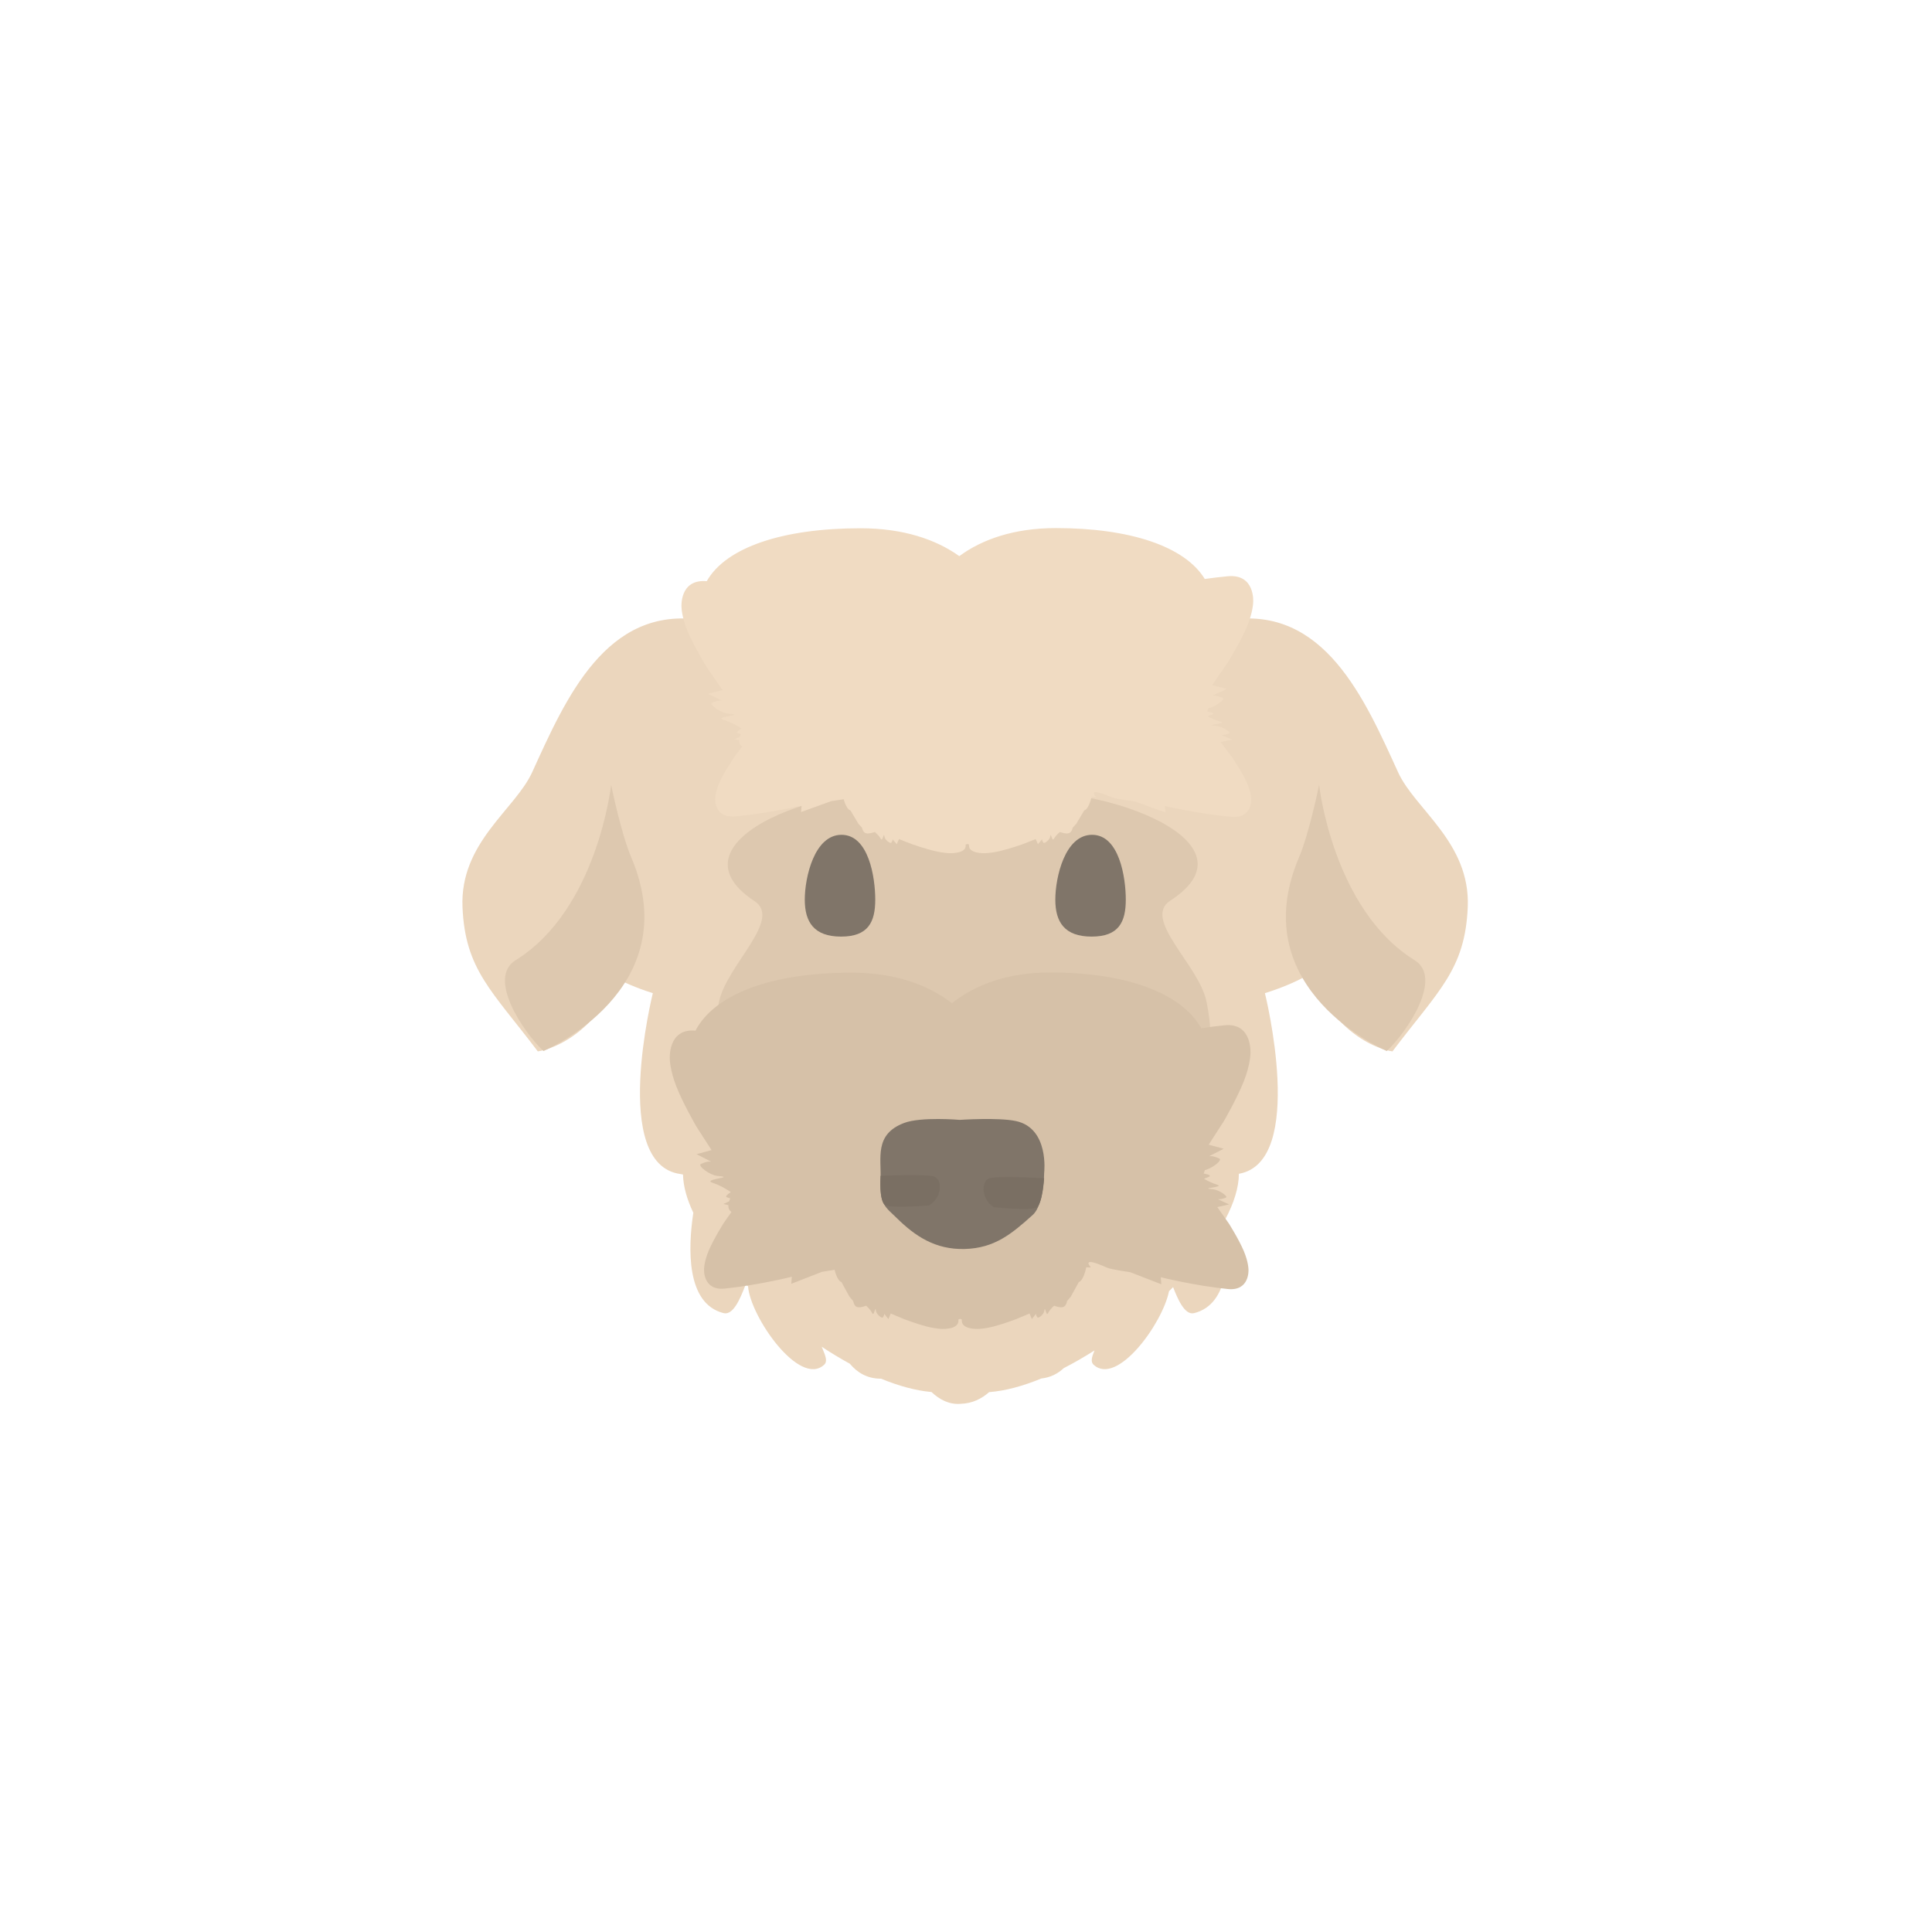 <svg width="300" height="300" viewBox="0 0 300 300" fill="none" xmlns="http://www.w3.org/2000/svg">
<path d="M149.14 217.986L149.14 217.985C150.959 217.939 152.413 217.21 153.594 216.167C156.086 215.981 158.847 215.227 161.716 214.046C163.152 213.894 164.279 213.284 165.181 212.441C166.769 211.627 168.369 210.704 169.956 209.694C169.567 210.647 169.284 211.437 169.823 211.928C173.479 215.254 180.529 205.494 181.524 200.496C181.737 200.287 181.949 200.077 182.159 199.866C182.17 199.893 182.181 199.922 182.192 199.95C182.803 201.493 183.905 204.279 185.417 203.904C190.916 202.538 190.972 194.823 190.268 189.33C191.601 186.806 192.365 184.398 192.375 182.265C202.953 180.426 196.415 154.216 196.415 154.216C216.206 148.014 211.009 135.387 208.329 128.876C207.986 128.042 207.684 127.309 207.481 126.702C207.211 125.895 206.892 124.406 206.498 122.565C205.118 116.125 202.815 105.377 198.46 104.449C192.86 103.256 186.09 101.814 178.194 99.744C178.194 99.744 182.743 97.447 183.94 95.423C183.94 95.423 173.27 92.337 166.375 102.83C165.203 104.614 162.892 103.926 159.524 102.922C156.907 102.143 153.651 101.173 149.796 101.025L149.796 101.018C149.495 101.009 149.196 101.005 148.901 101.006C148.601 101.005 148.297 101.009 147.991 101.018L147.991 101.026C144.221 101.176 140.992 102.133 138.374 102.909C134.962 103.919 132.589 104.623 131.411 102.83C124.517 92.337 113.847 95.423 113.847 95.423C115.044 97.447 119.593 99.744 119.593 99.744C111.697 101.814 104.927 103.256 99.327 104.449C90.397 106.352 89.762 115.044 89.36 120.546C89.244 122.138 89.147 123.463 88.875 124.278C88.757 124.631 88.612 125.036 88.451 125.488C86.16 131.898 80.518 147.681 101.372 154.216C101.372 154.216 94.741 180.799 105.64 182.3C105.796 182.322 105.935 182.349 106.059 182.382C106.09 184.198 106.662 186.21 107.659 188.321C106.83 193.826 106.525 202.452 112.37 203.904C113.882 204.279 114.984 201.493 115.595 199.95C115.678 199.74 115.752 199.554 115.816 199.401C115.929 199.517 116.043 199.633 116.158 199.748C116.506 204.43 124.115 215.429 127.964 211.928C128.534 211.409 128.184 210.556 127.763 209.528C127.709 209.397 127.654 209.262 127.6 209.125C129.044 210.078 130.504 210.96 131.96 211.757C133.085 213.1 134.621 214.09 136.806 214.083C139.567 215.212 142.226 215.943 144.64 216.151C145.89 217.331 147.371 218.118 149.14 217.986Z" fill="#EBD6BD"/>
<path d="M71.817 140.866C72.231 150.618 76.406 153.85 83.509 163.258C83.509 163.258 93.436 162.125 97.868 147.272C100.574 138.206 96.617 119.949 101.039 109.696C104.187 102.394 107.829 107.179 109.352 103.443C110.653 100.252 108.931 96.267 108.931 96.267C94.088 93.997 87.807 108.579 82.634 119.914C79.989 125.71 71.391 130.824 71.817 140.866Z" fill="#EBD6BD"/>
<path d="M84.389 163.206C81.134 160.125 75.649 151.836 80.056 149.108C92.76 141.243 94.898 121.882 94.898 121.882C94.898 121.882 96.432 129.398 98.016 133.118C106.8 153.751 84.389 163.206 84.389 163.206Z" fill="#DDC8AF"/>
<path d="M227.912 140.866C227.498 150.618 223.323 153.85 216.22 163.258C216.22 163.258 206.293 162.125 201.861 147.272C199.156 138.206 203.113 119.949 198.691 109.696C195.542 102.394 191.901 107.179 190.378 103.443C189.077 100.252 190.799 96.267 190.799 96.267C205.642 93.997 211.922 108.579 217.095 119.914C219.74 125.71 228.339 130.824 227.912 140.866Z" fill="#EBD6BD"/>
<path d="M215.34 163.206C218.596 160.125 224.081 151.836 219.673 149.108C206.969 141.243 204.831 121.882 204.831 121.882C204.831 121.882 203.298 129.398 201.714 133.118C192.93 153.751 215.34 163.206 215.34 163.206Z" fill="#DDC8AF"/>
<path d="M142.441 123.511C130.165 120.649 102.555 130.317 117.166 139.928C121.524 142.795 112.816 149.884 111.647 155.564C108.603 170.349 117.166 182.667 119.49 179.8C125.136 172.837 115.624 169.78 124.72 167.031C124.72 167.031 119.49 185.273 133.435 192.309C145.076 198.183 160.162 188.661 154.933 165.207C152.263 153.231 162.191 128.114 142.441 123.511Z" fill="#DDC8AF"/>
<path d="M156.023 123.402C168.595 120.939 196.589 130.218 181.729 139.845C177.297 142.716 186.153 149.816 187.342 155.505C190.438 170.312 181.729 182.649 179.365 179.778C173.623 172.805 183.297 169.743 174.046 166.989C174.046 166.989 179.365 185.259 165.182 192.306C153.343 198.189 137.999 188.652 143.318 165.162C146.033 153.168 127.796 128.931 156.023 123.402Z" fill="#DDC8AF"/>
<path d="M130.605 145.434C126.382 145.434 124.966 143.161 124.966 139.701C124.966 136.241 126.449 129.629 130.671 129.629C134.894 129.629 135.908 136.241 135.908 139.701C135.908 143.161 134.827 145.434 130.605 145.434Z" fill="#807569"/>
<path d="M169.509 145.434C165.287 145.434 163.87 143.161 163.87 139.701C163.87 136.241 165.353 129.629 169.575 129.629C173.798 129.629 174.812 136.241 174.812 139.701C174.812 143.161 173.731 145.434 169.509 145.434Z" fill="#807569"/>
<path d="M110.64 183.657C111.947 184.102 112.994 184.772 113.479 185.114C112.949 185.435 112.597 185.802 112.829 185.895C113.043 185.981 113.229 186.039 113.388 186.077C113.326 186.222 113.267 186.379 113.219 186.541L112.335 186.953L113.105 187.124C113.087 187.375 113.117 187.616 113.227 187.818C113.307 187.966 113.429 188.093 113.577 188.203L112.373 189.911C112.373 189.911 110.824 192.362 110.062 194.164C109.3 195.965 109.325 197.117 109.325 197.117C109.325 197.117 109.131 200.435 112.533 200.089C117.7 199.565 122.949 198.256 122.949 198.256L122.867 199.349L127.656 197.482C127.656 197.482 128.629 197.344 129.586 197.171C130.068 199.022 130.656 199.073 130.656 199.073L131.904 201.345L132.49 202.042C132.49 202.042 132.578 202.773 133.077 202.949C133.576 203.126 134.487 202.748 134.487 202.748C134.487 202.748 135.085 203.233 135.436 203.905C135.537 204.1 135.62 204.037 135.69 203.892C135.735 203.8 135.776 203.673 135.811 203.558L135.813 203.552C135.901 203.273 135.966 203.069 136.032 203.6C136.09 204.072 136.94 204.772 137.082 204.577C137.374 204.176 137.293 203.982 137.293 203.982L137.95 204.822L138.309 203.961L140.397 204.838C140.397 204.838 142.406 205.596 143.888 205.976C145.369 206.356 146.322 206.357 146.322 206.357C146.322 206.357 149.053 206.485 148.819 204.885C148.909 204.854 148.999 204.821 149.088 204.787C149.178 204.821 149.267 204.854 149.358 204.885C149.123 206.485 151.855 206.357 151.855 206.357C151.855 206.357 152.807 206.356 154.288 205.976C155.77 205.596 157.779 204.838 157.779 204.838L159.867 203.961L160.226 204.822L160.883 203.982C160.883 203.982 160.802 204.176 161.095 204.577C161.237 204.772 162.086 204.072 162.145 203.6C162.211 203.069 162.275 203.273 162.364 203.552L162.365 203.558C162.401 203.673 162.441 203.8 162.486 203.892C162.556 204.037 162.639 204.1 162.741 203.905C163.092 203.233 163.689 202.748 163.689 202.748C163.689 202.748 164.601 203.126 165.099 202.949C165.598 202.773 165.686 202.042 165.686 202.042L166.273 201.345L167.52 199.073C167.52 199.073 168.191 199.015 168.685 196.773C168.916 196.818 169.151 196.826 169.379 196.774C169.379 196.774 167.604 194.913 171.886 196.837C172.534 197.128 175.533 197.554 175.533 197.554L180.323 199.421L180.241 198.328C180.241 198.328 185.489 199.637 190.656 200.161C194.058 200.507 193.864 197.189 193.864 197.189C193.864 197.189 193.889 196.037 193.127 194.236C192.365 192.434 190.816 189.983 190.816 189.983L189.02 187.434L190.854 187.025L189.093 186.205C189.093 186.205 189.504 186.31 190.361 185.967C190.776 185.801 189.32 184.754 188.32 184.669C187.19 184.574 187.638 184.5 188.238 184.402C188.864 184.299 189.656 184.169 188.985 183.958C188.101 183.68 187.376 183.288 186.955 183.033C187.142 182.957 187.336 182.883 187.536 182.815C188.292 182.558 187.616 182.368 186.901 182.215C186.979 182.055 187.051 181.876 187.089 181.698C188.327 181.386 189.831 180.138 189.355 179.911C188.272 179.392 187.743 179.538 187.743 179.538L190.016 178.378L187.689 177.743L190.059 174.059C190.059 174.059 192.111 170.514 193.139 167.901C194.167 165.288 194.17 163.607 194.17 163.607C194.17 163.607 194.52 158.769 190.162 159.203C188.943 159.324 187.72 159.484 186.534 159.665C183.39 154.108 174.746 151 163.055 151C156.502 151 151.454 152.89 147.82 155.776C144.099 152.909 138.937 151.031 132.237 151.031C119.994 151.031 111.011 154.269 107.989 160.042C103.659 159.631 104.007 164.45 104.007 164.45C104.007 164.45 104.009 166.13 105.037 168.743C106.065 171.356 108.117 174.901 108.117 174.901L110.49 178.585L108.16 179.22L110.433 180.38C110.433 180.38 109.907 180.235 108.822 180.753C108.296 181.004 110.188 182.502 111.466 182.604C112.913 182.721 112.344 182.838 111.58 182.994C111.268 183.058 110.926 183.128 110.676 183.207C110.283 183.332 110.114 183.478 110.64 183.657Z" fill="#D6C1A8"/>
<path d="M112.354 111.782C113.641 112.188 114.672 112.799 115.149 113.11C114.627 113.403 114.281 113.738 114.509 113.823C114.72 113.901 114.903 113.953 115.06 113.988C114.999 114.12 114.941 114.264 114.893 114.412L114.024 114.787L114.781 114.944C114.763 115.172 114.793 115.392 114.902 115.577C114.98 115.711 115.1 115.827 115.246 115.927L114.06 117.485C114.06 117.485 112.536 119.721 111.785 121.363C111.035 123.006 111.06 124.056 111.06 124.056C111.06 124.056 110.869 127.082 114.218 126.767C119.306 126.289 124.473 125.095 124.473 125.095L124.392 126.092L129.108 124.389C129.108 124.389 130.066 124.263 131.008 124.106C131.482 125.794 132.061 125.84 132.061 125.84L133.29 127.912L133.867 128.548C133.867 128.548 133.954 129.214 134.445 129.375C134.936 129.536 135.833 129.191 135.833 129.191C135.833 129.191 136.422 129.634 136.767 130.247C136.867 130.424 136.949 130.367 137.018 130.235C137.062 130.151 137.102 130.035 137.137 129.93L137.138 129.925C137.225 129.67 137.289 129.484 137.354 129.968C137.411 130.399 138.248 131.037 138.388 130.86C138.676 130.494 138.596 130.317 138.596 130.317L139.243 131.083L139.596 130.297L141.652 131.097C141.652 131.097 143.63 131.789 145.089 132.135C146.547 132.482 147.485 132.483 147.485 132.483C147.485 132.483 150.174 132.6 149.943 131.141C150.033 131.112 150.121 131.082 150.209 131.051C150.297 131.082 150.385 131.112 150.474 131.141C150.243 132.6 152.933 132.483 152.933 132.483C152.933 132.483 153.87 132.482 155.328 132.135C156.787 131.789 158.766 131.097 158.766 131.097L160.821 130.297L161.175 131.083L161.822 130.317C161.822 130.317 161.742 130.494 162.03 130.86C162.17 131.037 163.006 130.399 163.063 129.968C163.128 129.484 163.192 129.67 163.279 129.925L163.281 129.93C163.316 130.035 163.356 130.151 163.4 130.235C163.469 130.367 163.55 130.424 163.65 130.247C163.996 129.634 164.584 129.191 164.584 129.191C164.584 129.191 165.482 129.536 165.973 129.375C166.464 129.214 166.55 128.548 166.55 128.548L167.128 127.912L168.356 125.84C168.356 125.84 169.016 125.788 169.503 123.742C169.73 123.784 169.962 123.791 170.187 123.744C170.187 123.744 168.439 122.047 172.655 123.801C173.293 124.066 176.245 124.455 176.245 124.455L180.961 126.158L180.88 125.16C180.88 125.16 186.047 126.354 191.135 126.833C194.484 127.147 194.293 124.122 194.293 124.122C194.293 124.122 194.318 123.072 193.567 121.429C192.817 119.786 191.293 117.551 191.293 117.551L189.524 115.226L191.329 114.853L189.596 114.105C189.596 114.105 190 114.201 190.844 113.888C191.252 113.737 189.819 112.782 188.835 112.705C187.722 112.617 188.163 112.55 188.754 112.461C189.37 112.367 190.15 112.248 189.489 112.056C188.62 111.802 187.905 111.445 187.491 111.213C187.675 111.143 187.866 111.076 188.063 111.014C188.807 110.779 188.142 110.606 187.438 110.467C187.515 110.321 187.585 110.157 187.623 109.995C188.841 109.711 190.322 108.573 189.853 108.365C188.787 107.892 188.267 108.025 188.267 108.025L190.505 106.967L188.213 106.388L190.547 103.029C190.547 103.029 192.567 99.796 193.579 97.413C194.592 95.03 194.594 93.497 194.594 93.497C194.594 93.497 194.938 89.085 190.648 89.48C189.448 89.591 188.244 89.737 187.077 89.902C183.981 84.835 175.47 82 163.959 82C157.508 82 152.538 83.724 148.96 86.355C145.297 83.74 140.214 82.028 133.618 82.028C121.564 82.028 112.72 84.981 109.744 90.246C105.481 89.871 105.823 94.265 105.823 94.265C105.823 94.265 105.826 95.798 106.838 98.181C107.85 100.564 109.87 103.797 109.87 103.797L112.207 107.156L109.913 107.735L112.15 108.793C112.15 108.793 111.633 108.661 110.564 109.133C110.046 109.362 111.909 110.728 113.167 110.822C114.592 110.928 114.032 111.034 113.28 111.177C112.973 111.235 112.636 111.299 112.389 111.371C112.003 111.485 111.836 111.618 112.354 111.782Z" fill="#F0DBC2"/>
<path d="M140.39 174.373C143.023 173.375 149.034 173.893 149.034 173.893C149.034 173.893 155.045 173.489 157.762 174.078C162.96 175.204 162.139 182.085 162.139 182.085C162.139 182.085 162.122 187.066 160.37 188.645C157.104 191.589 154.439 193.816 149.813 193.942C145.187 194.069 142.038 191.888 139.225 189.117C137.509 187.427 136.554 187.076 136.729 183.234C136.884 179.842 135.698 176.15 140.39 174.373Z" fill="#807569"/>
<path d="M137.452 187.125C136.477 186.571 136.731 182.572 136.731 182.572C136.731 182.572 144.096 182.26 145.106 182.721C146.464 183.341 146.166 186.075 144.253 187.176C144.253 187.176 138.426 187.679 137.452 187.125Z" fill="#7A6F63"/>
<path d="M160.941 187.502C161.9 186.962 162.128 182.941 162.128 182.941C162.128 182.941 154.558 182.537 153.567 182.983C152.235 183.583 152.477 186.321 154.32 187.45C154.32 187.45 159.983 188.041 160.941 187.502Z" fill="#7A6F63"/>
</svg>
